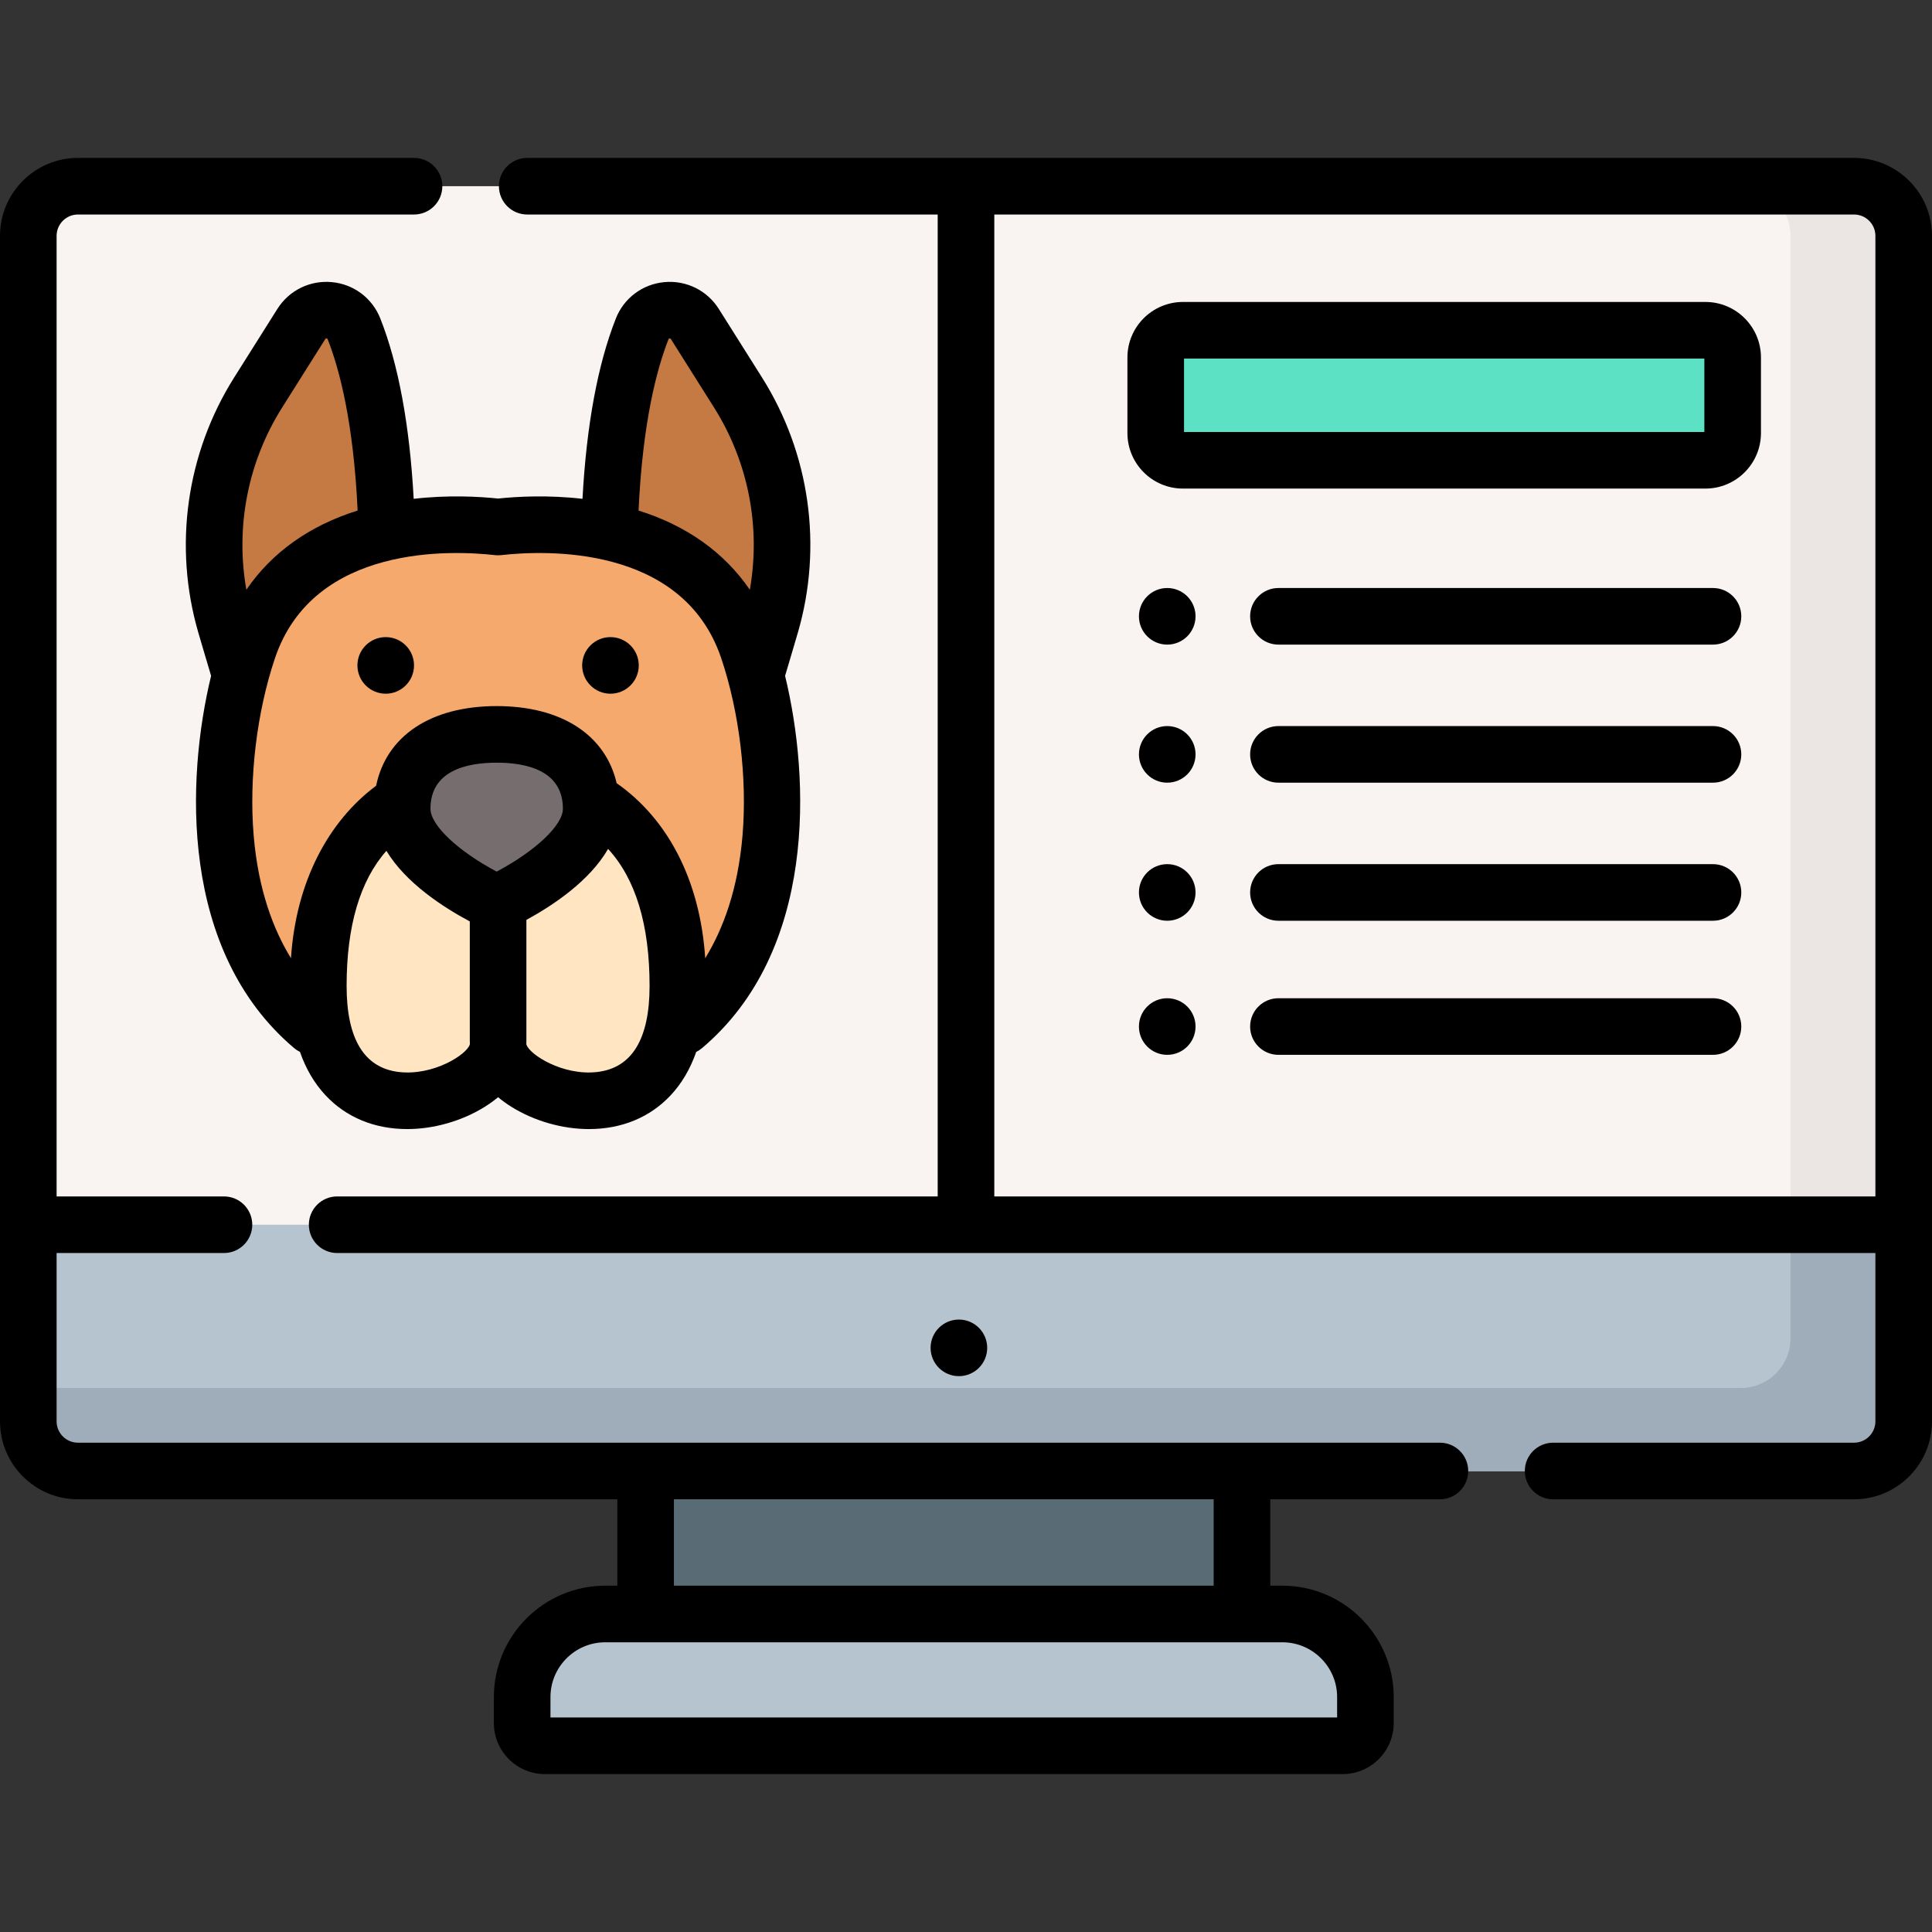 <svg id="Capa_1" enable-background="new 0 0 512 512" height="512" viewBox="0 0 512 512" width="512" xmlns="http://www.w3.org/2000/svg"><rect x="0" y="0" width="512" height="512" fill="#333333" stroke="none"/><g><g><g><path d="m339.832 427.723h-179.432c-12.161 0-22.019 9.858-22.019 22.019v6.885c0 3.327 2.698 6.025 6.025 6.025h211.42c3.328 0 6.025-2.698 6.025-6.025v-6.885c0-12.161-9.859-22.019-22.019-22.019z" fill="#b6c4cf"/></g></g><g><g><path d="m171.095 389.829h158.041v37.894h-158.041z" fill="#596c76"/></g></g><g><g><path d="m491.345 389.829h-470.69c-7.266 0-13.155-5.89-13.155-13.155v-314.172c0-7.265 5.89-13.155 13.155-13.155h470.689c7.265 0 13.155 5.89 13.155 13.155v314.172c.001 7.266-5.889 13.155-13.154 13.155z" fill="#f9f3f1"/></g></g><g><g><path d="m491.345 49.347h-30c7.265 0 13.155 5.89 13.155 13.155v314.172c0 7.265-5.89 13.155-13.155 13.155h30c7.265 0 13.155-5.89 13.155-13.155v-314.172c0-7.265-5.89-13.155-13.155-13.155z" fill="#ebe5e3"/></g></g><g><g><path d="m7.5 324.565v52.109c0 7.265 5.89 13.155 13.155 13.155h470.689c7.265 0 13.155-5.89 13.155-13.155v-52.109z" fill="#b6c4cf"/></g></g><g><g><path d="m474.5 324.565v30.109c0 7.265-5.89 13.155-13.155 13.155h-453.845v8.845c0 7.265 5.89 13.155 13.155 13.155h470.69c7.265 0 13.155-5.89 13.155-13.155v-52.109z" fill="#9facba"/></g></g><g><g><path d="m64.052 180.34-4.306-14.826c-6.037-20.786-2.887-43.161 8.653-61.473l11.45-18.168c3.431-5.444 11.605-4.701 13.967 1.286 4.221 10.699 8.773 29.739 8.773 62.098 0 0-3.34 24-3.899 24s-34.638 7.083-34.638 7.083z" fill="#c57a44"/></g></g><g><g><path d="m199.948 180.34 4.306-14.826c6.037-20.786 2.887-43.161-8.653-61.473l-11.45-18.168c-3.431-5.444-11.605-4.701-13.967 1.286-4.221 10.699-8.773 29.739-8.773 62.098 0 0 3.341 24 3.899 24 .559.001 34.638 7.083 34.638 7.083z" fill="#c57a44"/></g></g><g><g><path d="m198.229 172.009c-12.054-35.702-53.811-33.761-66.229-32.346-12.418-1.415-54.175-3.355-66.229 32.346-8.858 26.235-13.248 76.811 19.121 101.716l94.768-.431c31.766-25.052 27.376-75.2 18.569-101.285z" fill="#f6a96c"/></g></g><g><g><path d="m132 206.39c-19.588 0-47.645 8.721-47.645 54.898s47.645 29.757 47.645 15.607c0 14.15 47.645 30.569 47.645-15.607s-28.057-54.898-47.645-54.898z" fill="#ffe5c2"/></g></g><g><g><path d="m156.673 214.319c0 10.914-15.592 20.198-22.172 23.63-1.806.942-3.944.942-5.75 0-6.58-3.432-22.172-12.716-22.172-23.63 0-13.833 11.214-19.699 25.047-19.699s25.047 5.866 25.047 19.699z" fill="#766e6e"/></g></g><g><g><path d="m451.954 121.978h-138.461c-3.985 0-7.215-3.23-7.215-7.215v-20.025c0-3.985 3.23-7.215 7.215-7.215h138.461c3.985 0 7.215 3.23 7.215 7.215v20.025c.001 3.984-3.23 7.215-7.215 7.215z" fill="#5de1c4"/></g></g><g><circle cx="254.118" cy="357.197" r="7.5"/><circle cx="102.22" cy="176.34" r="7.5"/><circle cx="161.779" cy="176.34" r="7.5"/><path d="m381.593 382.329h-360.938c-3.118 0-5.655-2.537-5.655-5.655v-44.609h44.353c4.142 0 7.5-3.358 7.5-7.5s-3.358-7.5-7.5-7.5h-44.353v-254.563c0-3.118 2.537-5.655 5.655-5.655h89.065c4.143 0 7.5-3.358 7.5-7.5s-3.357-7.5-7.5-7.5h-89.065c-11.389 0-20.655 9.266-20.655 20.655v314.172c0 11.389 9.266 20.655 20.655 20.655h142.94v22.894h-3.195c-16.277 0-29.52 13.242-29.52 29.52v6.885c0 7.458 6.067 13.525 13.525 13.525h211.42c7.458 0 13.525-6.067 13.525-13.525v-6.885c0-16.277-13.242-29.52-29.52-29.52h-3.195v-22.894h44.957c4.143 0 7.5-3.358 7.5-7.5s-3.356-7.5-7.499-7.5zm-27.242 67.413v5.41h-208.471v-5.41c0-8.006 6.514-14.52 14.52-14.52h179.432c8.005.001 14.519 6.515 14.519 14.52zm-32.715-29.519h-143.041v-22.894h143.041z"/><path d="m491.344 41.847h-351.624c-4.143 0-7.5 3.358-7.5 7.5s3.357 7.5 7.5 7.5h108.779v260.218h-159.147c-4.142 0-7.5 3.358-7.5 7.5s3.358 7.5 7.5 7.5h407.648v44.609c0 3.118-2.537 5.655-5.655 5.655h-79.751c-4.143 0-7.5 3.358-7.5 7.5s3.357 7.5 7.5 7.5h79.751c11.39 0 20.655-9.266 20.655-20.655v-314.172c0-11.389-9.266-20.655-20.656-20.655zm-227.844 275.218v-260.218h227.845c3.118 0 5.655 2.537 5.655 5.655v254.563z"/><path d="m100.791 84.407c-2.133-5.406-7.054-9.101-12.845-9.643-5.794-.541-11.337 2.181-14.443 7.111l-11.45 18.167c-12.674 20.109-16.14 44.735-9.51 67.563 0 0 3.313 11.274 3.401 11.496-6.616 27.258-8.426 72.935 22.028 98.675.476.402.99.729 1.525.994 1.559 4.472 3.798 8.302 6.725 11.444 5.487 5.888 12.996 9 21.716 9 7.034 0 14.504-2.141 20.493-5.874 1.293-.805 2.484-1.665 3.568-2.57 1.084.905 2.275 1.765 3.568 2.571 5.99 3.732 13.46 5.874 20.494 5.874 8.72 0 16.229-3.112 21.715-9 2.929-3.143 5.169-6.975 6.728-11.45.536-.265 1.052-.59 1.529-.993 30.448-25.742 28.637-71.413 22.021-98.669.088-.223 3.401-11.497 3.401-11.497 6.631-22.828 3.164-47.454-9.51-67.563l-11.449-18.167c-3.106-4.929-8.643-7.65-14.443-7.111-5.791.542-10.713 4.237-12.846 9.643-4.806 12.183-7.769 28.243-8.841 47.785-9.107-1.051-17.227-.614-22.367-.074-5.14-.54-13.259-.977-22.366.074-1.072-19.543-4.035-35.603-8.842-47.786zm-26.047 23.634 11.45-18.167c.066-.105.127-.197.355-.174.213.02.243.096.289.212 3.065 7.77 6.842 21.851 7.937 45.387-12.753 3.989-22.734 11.123-29.488 20.985-2.935-16.605.378-33.838 9.457-48.243zm30.928 176.043c-9.169-1.094-13.817-8.764-13.817-22.796 0-15.888 3.55-27.887 10.544-35.811 5.114 8.508 15.063 14.954 22.101 18.707v31.711c0 .171.014.339.026.507-.008.126-.023.251-.025.379-.739 2.655-9.661 8.393-18.829 7.303zm25.954-53.098c-10.362-5.517-17.547-12.322-17.547-16.667 0-10.083 9.542-12.199 17.547-12.199s17.548 2.116 17.548 12.199c-.001 4.344-7.185 11.15-17.548 16.667zm26.702 53.098c-9.172 1.093-18.091-4.648-18.829-7.302-.002-.128-.016-.253-.025-.379.011-.168.026-.336.026-.507v-32.115c7.122-3.881 16.798-10.352 21.645-18.809 7.298 7.918 11.001 20.086 11.001 36.317-.001 14.031-4.65 21.701-13.818 22.795zm18.833-194.172c.046-.116.076-.192.289-.212.235-.026.29.068.356.174l11.45 18.167c9.079 14.406 12.392 31.639 9.456 48.245-6.754-9.862-16.735-16.997-29.488-20.986 1.095-23.537 4.872-37.619 7.937-45.388zm-46.01 57.203c.564.064 1.133.064 1.697 0 11.079-1.262 48.037-3.026 58.275 27.294 4.824 14.289 6.936 31.883 5.646 47.065-1.214 14.304-5.173 24.811-9.88 32.461-1.38-20.97-10.127-37.059-23.47-46.384-2.963-12.762-14.578-20.431-31.794-20.431-17.518 0-29.244 7.938-31.948 21.108-12.622 9.407-21.227 25.363-22.569 45.704-4.705-7.649-8.663-18.154-9.878-32.455-1.29-15.183.821-32.779 5.646-47.069 10.237-30.318 47.189-28.556 58.275-27.293z"/><path d="m451.955 80.023h-138.461c-8.114 0-14.715 6.601-14.715 14.715v20.025c0 8.114 6.601 14.715 14.715 14.715h138.461c8.114 0 14.715-6.601 14.715-14.715v-20.025c-.001-8.114-6.601-14.715-14.715-14.715zm-.286 34.455h-137.89v-19.455h137.891v19.455z"/><circle cx="309.33" cy="163.329" r="7.5"/><circle cx="309.33" cy="199.918" r="7.5"/><circle cx="309.33" cy="236.507" r="7.5"/><circle cx="309.33" cy="272.043" r="7.5"/><path d="m453.958 155.829h-115.162c-4.143 0-7.5 3.358-7.5 7.5s3.357 7.5 7.5 7.5h115.162c4.143 0 7.5-3.358 7.5-7.5s-3.357-7.5-7.5-7.5z"/><path d="m453.958 192.418h-115.162c-4.143 0-7.5 3.358-7.5 7.5s3.357 7.5 7.5 7.5h115.162c4.143 0 7.5-3.358 7.5-7.5s-3.357-7.5-7.5-7.5z"/><path d="m453.958 229.007h-115.162c-4.143 0-7.5 3.358-7.5 7.5s3.357 7.5 7.5 7.5h115.162c4.143 0 7.5-3.358 7.5-7.5s-3.357-7.5-7.5-7.5z"/><path d="m453.958 264.543h-115.162c-4.143 0-7.5 3.358-7.5 7.5s3.357 7.5 7.5 7.5h115.162c4.143 0 7.5-3.358 7.5-7.5s-3.357-7.5-7.5-7.5z"/></g></g></svg>